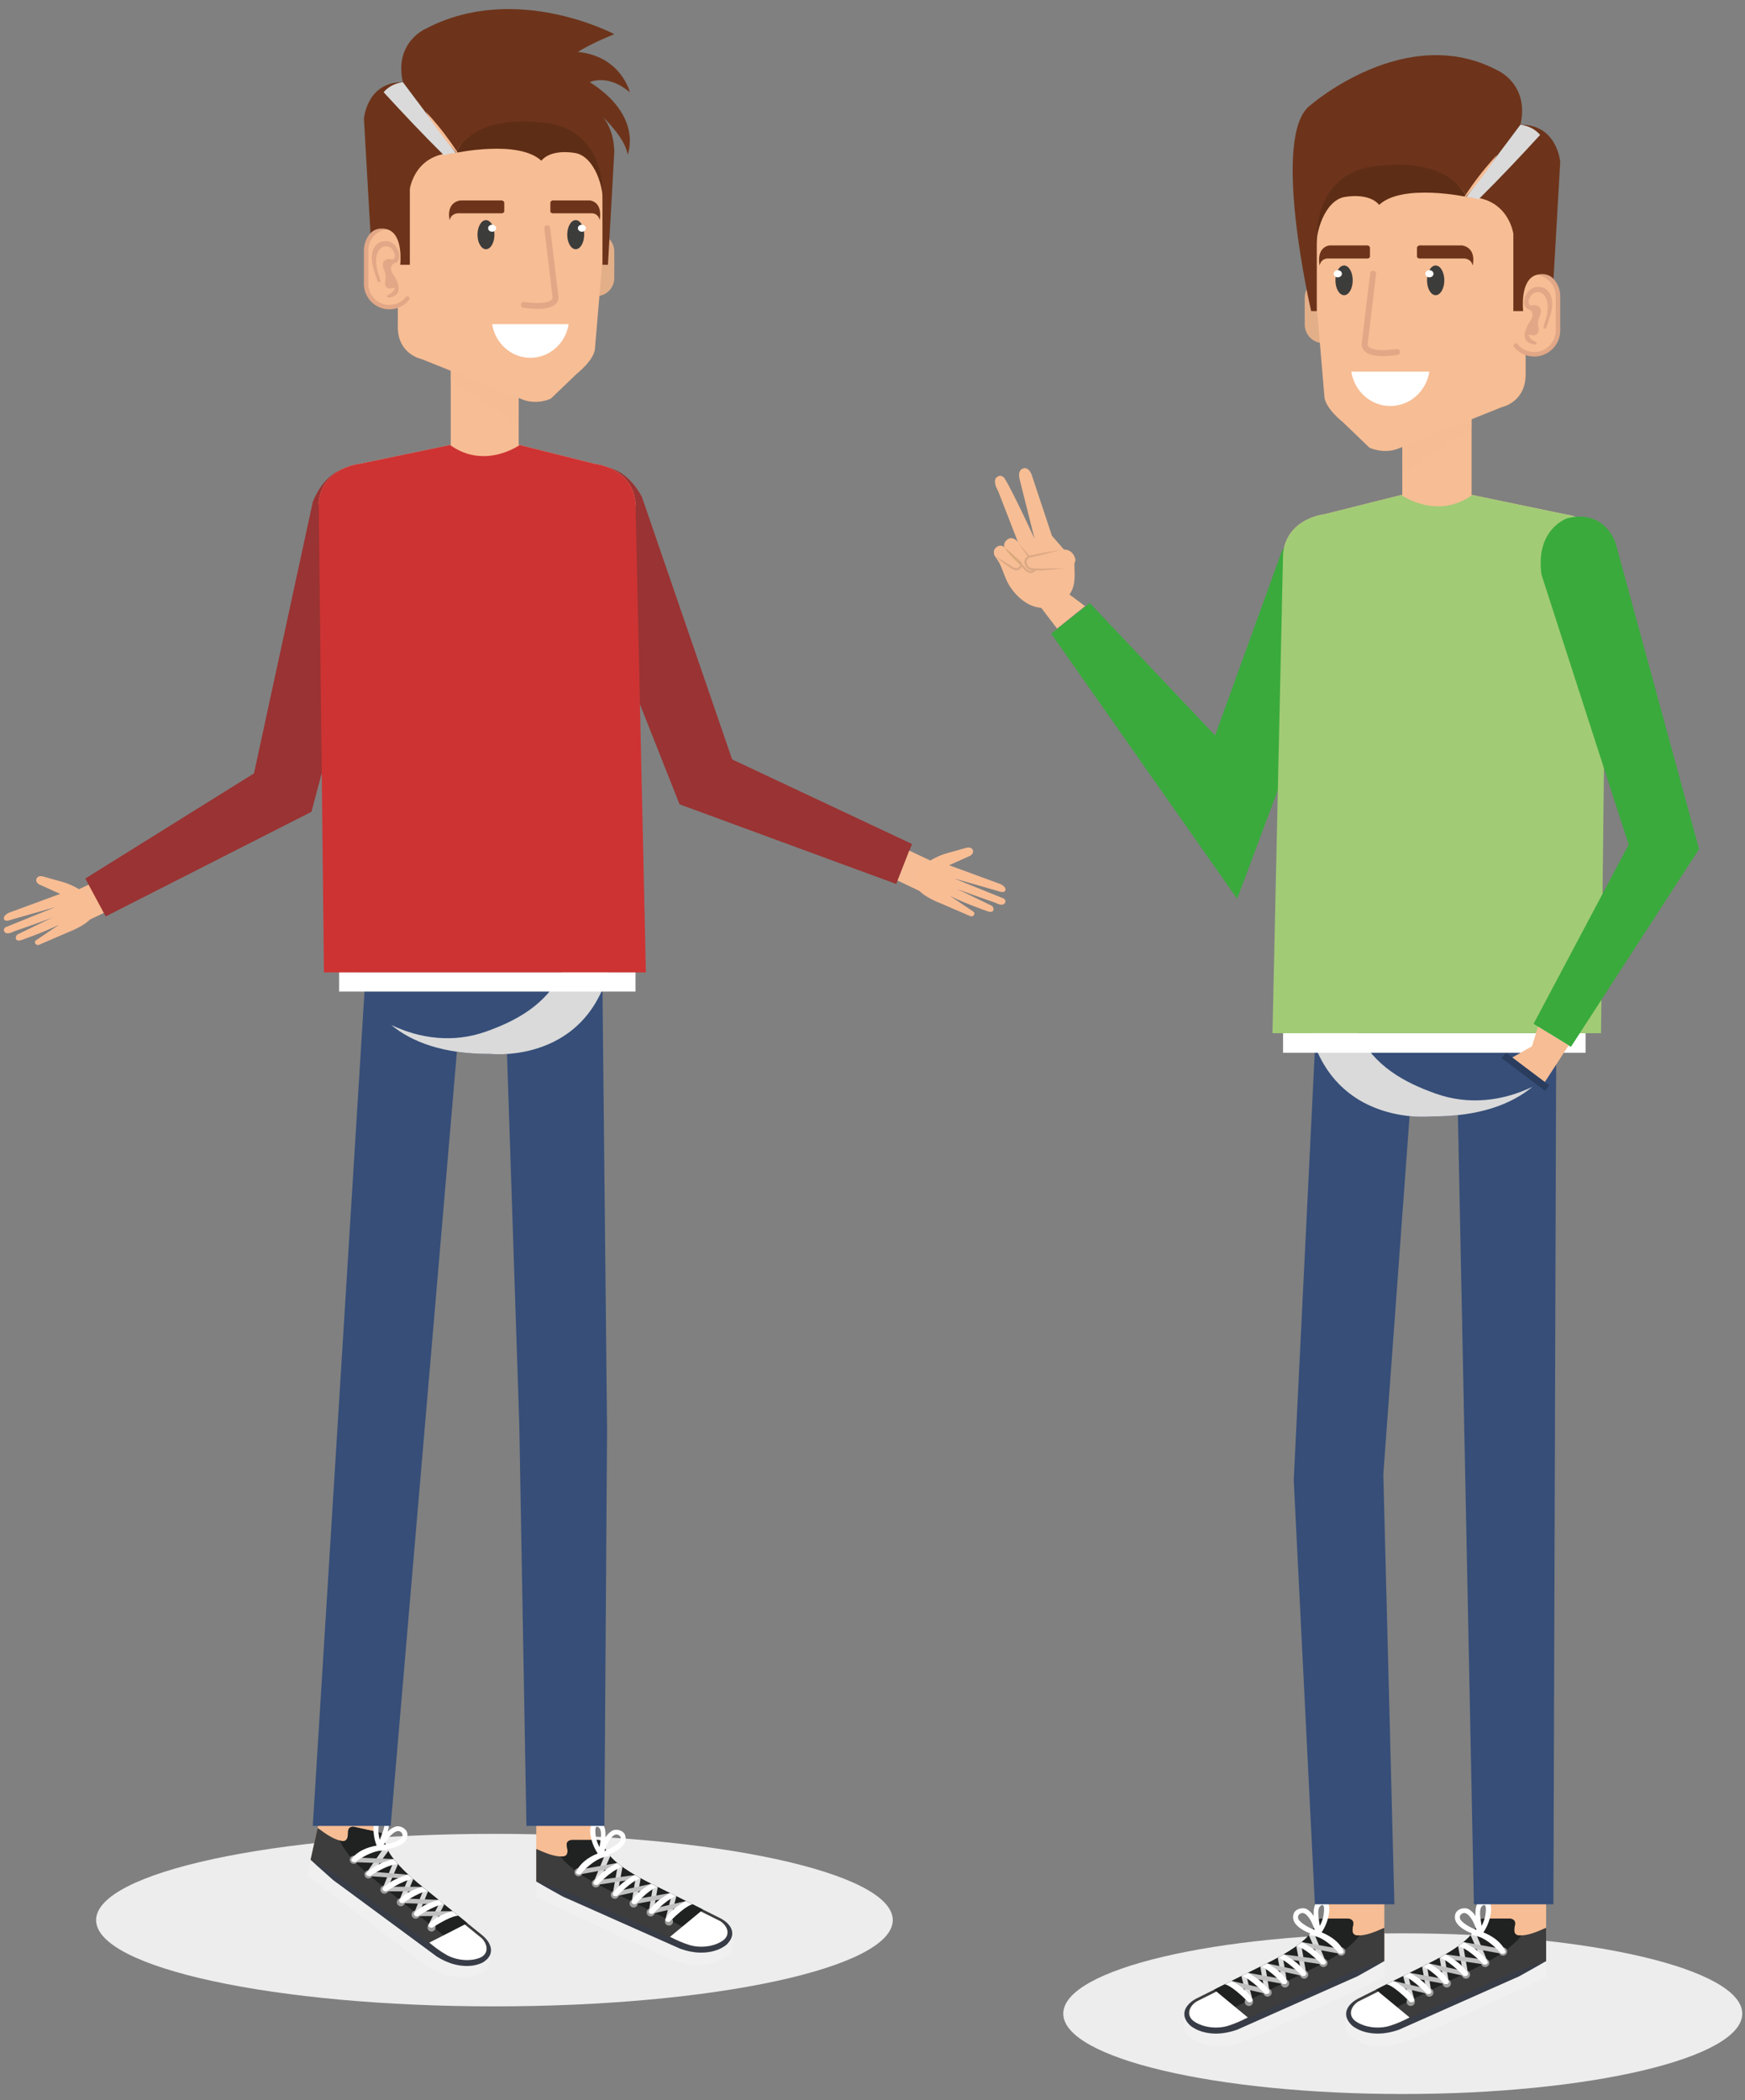<svg width="182" height="219" viewBox="0 0 182 219" fill="none" xmlns="http://www.w3.org/2000/svg">
<rect x="0" y="0" width="182" height="219" fill="#808080" stroke="none"/>
<g clip-path="url(#clip0_720_9254)">
<path d="M181.713 209.979C181.713 214.606 165.86 218.358 146.304 218.358C126.75 218.358 110.898 214.606 110.898 209.979C110.898 205.352 126.75 201.602 146.304 201.602C165.861 201.602 181.713 205.352 181.713 209.979Z" fill="#EDEDED"/>
<path d="M124.406 208.749C124.406 208.749 123.185 209.613 123.497 211.737C123.497 211.737 124.253 213.326 127.275 213.371C127.275 213.371 128.579 213.565 131.771 212.01L144.384 206.198V204.492L124.406 208.749Z" fill="#F0F0F0"/>
<path d="M144.385 195.915V204.492L128.834 211.396C126.343 212.43 124.189 210.956 124.189 210.956C122.894 209.402 124.821 208.511 124.821 208.511L138.166 201.773L138.138 195.914L144.385 195.915Z" fill="#F7BD94"/>
<path d="M141.123 200.76C140.995 201.345 141 201.803 141.591 201.823C142.503 201.853 143.413 201.448 144.383 201.022V204.492L128.919 211.361C125.932 212.495 123.913 210.692 123.913 210.692C123.155 209.504 124.755 208.414 124.755 208.414L131.77 204.917C137.538 202.134 137.084 200.593 137.084 200.593C137.215 199.996 137.972 200.075 137.972 200.075H140.594C140.594 200.075 141.275 200.071 141.123 200.76Z" fill="#3D3D3D"/>
<path d="M133.77 206.829C134.681 206.374 135.592 205.922 136.507 205.475C137.284 205.095 138.054 204.699 138.805 204.268C139.804 203.691 140.644 203.083 141.449 202.253C141.516 202.183 141.759 201.832 141.856 201.819C141.312 201.891 141.169 201.65 141.169 201.65C141.017 201.462 141.042 201.139 141.125 200.76C141.276 200.071 140.597 200.076 140.597 200.076H137.974C137.974 200.076 137.217 199.997 137.087 200.594C137.087 200.594 137.539 202.135 131.773 204.918C126.405 207.574 127.107 207.227 126.638 207.478L128.812 209.298C130.468 208.481 132.116 207.65 133.77 206.829Z" fill="#202121"/>
<path d="M144.385 204.492C143.775 204.856 143.155 205.199 142.539 205.545L141.611 206.064C141.297 206.227 140.963 206.342 140.646 206.494L136.779 208.211L129.047 211.647L129.034 211.652L129.024 211.655C128.697 211.768 128.366 211.864 128.025 211.935C127.681 211.999 127.336 212.05 126.984 212.054C126.284 212.076 125.57 211.969 124.908 211.682C124.75 211.616 124.561 211.51 124.427 211.423C124.293 211.349 124.118 211.211 124.001 211.078C123.749 210.808 123.527 210.439 123.523 210.033C123.517 209.624 123.718 209.282 123.947 209.026C124.181 208.767 124.462 208.571 124.757 208.414C124.504 208.63 124.287 208.886 124.122 209.156C123.956 209.426 123.868 209.733 123.929 209.994C123.985 210.255 124.171 210.469 124.404 210.64L124.773 210.894C124.911 210.997 125.015 211.044 125.162 211.112C125.717 211.353 126.347 211.452 126.968 211.433C127.281 211.428 127.593 211.381 127.903 211.326C128.211 211.26 128.516 211.171 128.817 211.07L128.795 211.077L136.527 207.643L140.394 205.926C140.72 205.791 141.029 205.621 141.36 205.498L142.367 205.157C143.037 204.931 143.705 204.7 144.385 204.492Z" fill="#373C47"/>
<path d="M130.691 208.749C130.691 208.987 130.498 209.18 130.26 209.18C130.021 209.18 129.827 208.987 129.827 208.749C129.827 208.509 130.021 208.316 130.26 208.316C130.498 208.316 130.691 208.51 130.691 208.749Z" fill="#9D9D9C"/>
<path d="M132.636 207.777C132.636 208.017 132.443 208.208 132.204 208.208C131.965 208.208 131.772 208.017 131.772 207.777C131.772 207.538 131.965 207.346 132.204 207.346C132.443 207.346 132.636 207.539 132.636 207.777Z" fill="#9D9D9C"/>
<path d="M134.456 206.824C134.456 207.064 134.263 207.256 134.024 207.256C133.787 207.256 133.592 207.063 133.592 206.824C133.592 206.586 133.787 206.393 134.024 206.393C134.263 206.393 134.456 206.586 134.456 206.824Z" fill="#9D9D9C"/>
<path d="M136.455 205.903C136.455 206.142 136.261 206.335 136.023 206.335C135.784 206.335 135.591 206.142 135.591 205.903C135.591 205.665 135.784 205.473 136.023 205.473C136.262 205.473 136.455 205.665 136.455 205.903Z" fill="#9D9D9C"/>
<path d="M138.465 204.686C138.465 204.924 138.271 205.117 138.032 205.117C137.794 205.117 137.601 204.924 137.601 204.686C137.601 204.447 137.794 204.253 138.032 204.253C138.271 204.253 138.465 204.447 138.465 204.686Z" fill="#9D9D9C"/>
<path d="M140.322 203.502C140.322 203.742 140.128 203.934 139.889 203.934C139.652 203.934 139.457 203.742 139.457 203.502C139.457 203.264 139.652 203.071 139.889 203.071C140.127 203.071 140.322 203.264 140.322 203.502Z" fill="#9D9D9C"/>
<path d="M126.871 207.673C126.871 207.673 124.78 208.719 124.778 208.72C123.927 209.297 123.719 210.244 124.573 210.81C125.557 211.462 127.01 211.582 128.089 211.244C128.938 210.976 129.458 210.719 130.146 210.375L126.871 207.673Z" fill="white"/>
<path d="M129.468 206.056L130.174 208.749C130.174 208.749 130.539 208.847 130.643 208.554L130.054 206.26C130.054 206.26 129.871 206.055 129.468 206.056Z" fill="#DADADA"/>
<path d="M128.446 206.565L132.267 207.454C132.267 207.454 132.491 207.776 132.118 207.931L128.415 207.064L128.446 206.565Z" fill="#C0C0C0"/>
<path d="M131.449 205.076L131.94 207.904C131.94 207.904 132.304 208.002 132.409 207.709L132.011 205.317C132.011 205.317 131.852 205.074 131.449 205.076Z" fill="#DADADA"/>
<path d="M130.145 205.717L134.096 206.423C134.096 206.423 134.32 206.745 133.947 206.9L130.18 206.211L130.145 205.717Z" fill="#C0C0C0"/>
<path d="M133.267 204.149L133.763 206.879C133.763 206.879 134.125 206.976 134.23 206.683L133.832 204.291C133.832 204.291 133.669 204.148 133.267 204.149Z" fill="#DADADA"/>
<path d="M132.142 204.735L136.026 205.579C136.026 205.579 136.251 205.901 135.878 206.057L132.004 205.186L132.142 204.735Z" fill="#C0C0C0"/>
<path d="M135.202 202.948L135.781 206.042C135.781 206.042 136.144 206.14 136.248 205.847L135.759 203.072C135.759 203.072 135.606 202.946 135.202 202.948Z" fill="#DADADA"/>
<path d="M133.889 203.797L138.07 204.37C138.07 204.37 138.293 204.692 137.922 204.848L133.985 204.253L133.889 203.797Z" fill="#C0C0C0"/>
<path d="M136.509 201.806L137.842 204.831C137.842 204.831 138.207 204.93 138.31 204.636L137.139 201.806C137.139 201.806 136.869 201.633 136.509 201.806Z" fill="#DADADA"/>
<path d="M135.769 202.513L139.958 203.261C139.958 203.261 140.181 203.584 139.808 203.738L135.853 203.021L135.769 202.513Z" fill="#C0C0C0"/>
<path d="M127.736 206.92C127.736 206.92 128.318 206.892 130.175 208.75C130.175 208.75 130.573 208.899 130.644 208.554C130.644 208.554 130.26 207.502 128.447 206.566L127.736 206.92Z" fill="white"/>
<path d="M129.468 206.056C129.468 206.056 130.088 206.044 131.945 207.9C131.945 207.9 132.343 208.051 132.413 207.706C132.413 207.706 131.957 206.654 130.144 205.718L129.468 206.056Z" fill="white"/>
<path d="M131.449 205.076C131.449 205.076 132.123 205.09 133.774 206.869C133.774 206.869 134.169 207.018 134.243 206.673C134.243 206.673 133.953 205.672 132.141 204.735L131.449 205.076Z" fill="white"/>
<path d="M133.267 204.15C133.267 204.15 133.924 204.167 135.781 206.024C135.781 206.024 136.179 206.174 136.249 205.829C136.249 205.829 135.701 204.733 133.889 203.797L133.267 204.15Z" fill="white"/>
<path d="M135.202 202.949C135.202 202.949 135.977 202.958 137.834 204.814C137.834 204.814 138.231 204.964 138.302 204.619C138.302 204.619 137.626 203.405 135.769 202.513L135.202 202.949Z" fill="white"/>
<path d="M136.509 201.807C136.509 201.807 137.776 201.572 139.69 203.707C139.69 203.707 140.087 203.856 140.159 203.512C140.159 203.512 139.646 201.896 136.932 201.215L136.509 201.807Z" fill="white"/>
<path d="M137.686 201.473C136.948 201.197 136.134 200.881 135.565 200.32C135.367 200.126 135.266 199.794 135.568 199.578C135.993 199.274 136.382 199.777 136.578 200.068C136.884 200.524 137.034 201.061 137.261 201.558C137.365 201.784 137.777 201.679 137.744 201.426C137.692 201.037 137.613 200.651 137.564 200.26C137.514 199.868 137.36 199.001 137.742 198.721C138.307 198.307 138.043 199.763 137.999 199.93C137.855 200.505 137.577 201.043 137.202 201.506C136.994 201.763 137.36 202.133 137.57 201.872C138.091 201.23 138.42 200.516 138.582 199.708C138.673 199.262 138.767 198.342 138.149 198.197C136.46 197.8 137.118 200.618 137.226 201.426C137.387 201.382 137.548 201.339 137.708 201.295C137.35 200.509 137.125 199.61 136.354 199.115C135.898 198.822 135.076 199.043 134.914 199.59C134.515 200.932 136.625 201.628 137.548 201.972C137.861 202.089 137.996 201.588 137.686 201.473Z" fill="white"/>
<path d="M141.28 208.749C141.28 208.749 140.059 209.613 140.371 211.737C140.371 211.737 141.127 213.326 144.149 213.371C144.149 213.371 145.452 213.565 148.647 212.01L161.258 206.198V204.492L141.28 208.749Z" fill="#F0F0F0"/>
<path d="M161.259 195.915V204.492L145.708 211.396C143.217 212.43 141.063 210.956 141.063 210.956C139.768 209.402 141.695 208.511 141.695 208.511L155.04 201.773L155.013 195.914L161.259 195.915Z" fill="#F7BD94"/>
<path d="M157.999 200.76C157.869 201.345 157.875 201.803 158.465 201.823C159.378 201.853 160.289 201.448 161.259 201.022V204.492L145.794 211.361C142.808 212.495 140.788 210.692 140.788 210.692C140.029 209.504 141.63 208.414 141.63 208.414L148.647 204.917C154.413 202.134 153.961 200.593 153.961 200.593C154.09 199.996 154.848 200.075 154.848 200.075H157.471C157.471 200.075 158.151 200.071 157.999 200.76Z" fill="#3D3D3D"/>
<path d="M150.643 206.829C151.554 206.374 152.465 205.922 153.38 205.475C154.158 205.095 154.927 204.699 155.678 204.268C156.678 203.691 157.518 203.083 158.321 202.253C158.39 202.183 158.631 201.832 158.731 201.819C158.184 201.891 158.042 201.65 158.042 201.65C157.89 201.462 157.914 201.139 157.999 200.76C158.15 200.071 157.47 200.076 157.47 200.076H154.848C154.848 200.076 154.09 199.997 153.961 200.594C153.961 200.594 154.412 202.135 148.647 204.918C143.276 207.574 143.98 207.227 143.51 207.478L145.684 209.298C147.341 208.481 148.99 207.65 150.643 206.829Z" fill="#202121"/>
<path d="M161.26 204.492C160.65 204.856 160.03 205.199 159.414 205.545L158.486 206.064C158.173 206.227 157.838 206.342 157.52 206.494L153.654 208.211L145.922 211.647L145.909 211.652L145.899 211.655C145.572 211.768 145.241 211.864 144.9 211.935C144.556 211.999 144.211 212.05 143.86 212.054C143.159 212.076 142.445 211.969 141.783 211.682C141.625 211.616 141.436 211.509 141.302 211.423C141.168 211.349 140.993 211.211 140.876 211.076C140.624 210.808 140.402 210.439 140.398 210.033C140.392 209.624 140.593 209.282 140.822 209.026C141.056 208.767 141.337 208.571 141.632 208.414C141.378 208.63 141.162 208.886 140.997 209.156C140.832 209.426 140.743 209.733 140.804 209.994C140.859 210.255 141.046 210.469 141.279 210.64L141.648 210.894C141.786 210.997 141.889 211.044 142.037 211.112C142.592 211.353 143.222 211.452 143.844 211.433C144.156 211.428 144.468 211.381 144.778 211.326C145.086 211.26 145.391 211.171 145.69 211.07L145.67 211.077L153.402 207.643L157.269 205.926C157.594 205.791 157.904 205.621 158.237 205.498L159.242 205.157C159.912 204.931 160.58 204.7 161.26 204.492Z" fill="#373C47"/>
<path d="M147.566 208.749C147.566 208.987 147.373 209.18 147.134 209.18C146.896 209.18 146.703 208.987 146.703 208.749C146.703 208.509 146.897 208.316 147.134 208.316C147.373 208.316 147.566 208.51 147.566 208.749Z" fill="#9D9D9C"/>
<path d="M149.511 207.777C149.511 208.017 149.316 208.208 149.079 208.208C148.839 208.208 148.647 208.017 148.647 207.777C148.647 207.538 148.84 207.346 149.079 207.346C149.316 207.346 149.511 207.539 149.511 207.777Z" fill="#9D9D9C"/>
<path d="M151.33 206.824C151.33 207.064 151.136 207.256 150.898 207.256C150.659 207.256 150.466 207.063 150.466 206.824C150.466 206.586 150.659 206.393 150.898 206.393C151.137 206.393 151.33 206.586 151.33 206.824Z" fill="#9D9D9C"/>
<path d="M153.329 205.903C153.329 206.142 153.136 206.335 152.899 206.335C152.659 206.335 152.466 206.142 152.466 205.903C152.466 205.665 152.659 205.473 152.899 205.473C153.137 205.473 153.329 205.665 153.329 205.903Z" fill="#9D9D9C"/>
<path d="M155.338 204.686C155.338 204.924 155.144 205.117 154.905 205.117C154.667 205.117 154.474 204.924 154.474 204.686C154.474 204.447 154.667 204.253 154.905 204.253C155.144 204.253 155.338 204.447 155.338 204.686Z" fill="#9D9D9C"/>
<path d="M157.196 203.502C157.196 203.742 157.002 203.934 156.763 203.934C156.525 203.934 156.331 203.742 156.331 203.502C156.331 203.264 156.525 203.071 156.763 203.071C157.001 203.071 157.196 203.264 157.196 203.502Z" fill="#9D9D9C"/>
<path d="M143.744 207.673C143.744 207.673 141.654 208.719 141.651 208.72C140.801 209.297 140.594 210.244 141.446 210.81C142.429 211.462 143.884 211.582 144.963 211.244C145.812 210.976 146.332 210.719 147.019 210.375L143.744 207.673Z" fill="white"/>
<path d="M146.342 206.056L147.049 208.749C147.049 208.749 147.414 208.847 147.518 208.554L146.929 206.26C146.929 206.26 146.747 206.055 146.342 206.056Z" fill="#DADADA"/>
<path d="M145.322 206.565L149.142 207.454C149.142 207.454 149.366 207.776 148.994 207.931L145.289 207.064L145.322 206.565Z" fill="#C0C0C0"/>
<path d="M148.324 205.076L148.817 207.904C148.817 207.904 149.179 208.002 149.284 207.709L148.886 205.317C148.886 205.317 148.729 205.074 148.324 205.076Z" fill="#DADADA"/>
<path d="M147.021 205.717L150.972 206.423C150.972 206.423 151.195 206.745 150.824 206.9L147.057 206.211L147.021 205.717Z" fill="#C0C0C0"/>
<path d="M150.143 204.149L150.64 206.879C150.64 206.879 151.002 206.976 151.107 206.683L150.708 204.291C150.708 204.291 150.547 204.148 150.143 204.149Z" fill="#DADADA"/>
<path d="M149.016 204.735L152.9 205.579C152.9 205.579 153.125 205.901 152.752 206.057L148.878 205.186L149.016 204.735Z" fill="#C0C0C0"/>
<path d="M152.077 202.948L152.656 206.042C152.656 206.042 153.02 206.14 153.124 205.847L152.636 203.072C152.636 203.072 152.481 202.946 152.077 202.948Z" fill="#DADADA"/>
<path d="M150.766 203.797L154.948 204.37C154.948 204.37 155.171 204.692 154.799 204.848L150.862 204.253L150.766 203.797Z" fill="#C0C0C0"/>
<path d="M153.384 201.806L154.718 204.831C154.718 204.831 155.082 204.93 155.187 204.636L154.014 201.806C154.014 201.806 153.744 201.633 153.384 201.806Z" fill="#DADADA"/>
<path d="M152.643 202.513L156.831 203.261C156.831 203.261 157.055 203.584 156.682 203.738L152.726 203.021L152.643 202.513Z" fill="#C0C0C0"/>
<path d="M144.611 206.92C144.611 206.92 145.193 206.892 147.051 208.75C147.051 208.75 147.448 208.899 147.519 208.554C147.519 208.554 147.134 207.502 145.322 206.566L144.611 206.92Z" fill="white"/>
<path d="M146.342 206.056C146.342 206.056 146.963 206.044 148.821 207.9C148.821 207.9 149.217 208.051 149.288 207.706C149.288 207.706 148.832 206.654 147.019 205.718L146.342 206.056Z" fill="white"/>
<path d="M148.324 205.076C148.324 205.076 148.999 205.09 150.649 206.869C150.649 206.869 151.045 207.018 151.118 206.673C151.118 206.673 150.829 205.672 149.017 204.735L148.324 205.076Z" fill="white"/>
<path d="M150.143 204.15C150.143 204.15 150.801 204.167 152.659 206.024C152.659 206.024 153.055 206.174 153.126 205.829C153.126 205.829 152.578 204.733 150.766 203.797L150.143 204.15Z" fill="white"/>
<path d="M152.077 202.949C152.077 202.949 152.853 202.958 154.71 204.814C154.71 204.814 155.105 204.964 155.178 204.619C155.178 204.619 154.501 203.405 152.645 202.513L152.077 202.949Z" fill="white"/>
<path d="M153.384 201.807C153.384 201.807 154.651 201.572 156.565 203.707C156.565 203.707 156.961 203.856 157.034 203.512C157.034 203.512 156.521 201.896 153.807 201.215L153.384 201.807Z" fill="white"/>
<path d="M154.562 201.473C153.823 201.197 153.01 200.881 152.441 200.32C152.244 200.126 152.142 199.794 152.445 199.578C152.87 199.274 153.258 199.777 153.454 200.068C153.76 200.524 153.91 201.061 154.138 201.558C154.241 201.784 154.654 201.679 154.62 201.426C154.569 201.037 154.489 200.651 154.441 200.26C154.39 199.868 154.237 199.001 154.618 198.721C155.183 198.307 154.919 199.763 154.876 199.93C154.731 200.505 154.453 201.043 154.08 201.506C153.87 201.763 154.236 202.133 154.446 201.872C154.967 201.23 155.296 200.516 155.458 199.708C155.549 199.262 155.643 198.342 155.025 198.197C153.336 197.8 153.995 200.618 154.102 201.426C154.263 201.382 154.424 201.339 154.586 201.295C154.226 200.509 154.002 199.61 153.23 199.115C152.774 198.822 151.952 199.043 151.79 199.59C151.391 200.932 153.501 201.628 154.424 201.972C154.737 202.089 154.872 201.588 154.562 201.473Z" fill="white"/>
<path d="M145.432 198.572H137.139L134.933 154.33L137.394 104.261H147.904L144.278 153.742L145.432 198.572Z" fill="#364E78"/>
<path d="M162.018 198.572H153.724L151.814 104.261H162.323L162.018 198.572Z" fill="#364E78"/>
<path d="M139.958 33.841C139.958 34.911 139.089 35.78 138.019 35.78C136.947 35.78 136.079 34.912 136.079 33.841V31.034C136.079 29.962 136.947 29.094 138.019 29.094C139.089 29.094 139.958 29.962 139.958 31.034V33.841Z" fill="#E3AF89"/>
<path d="M153.486 42.337H146.256V52.495H153.486V42.337Z" fill="#F7BD94"/>
<path opacity="0.5" d="M146.256 49.432V42.337H153.486V44.672L146.256 49.432Z" fill="#F7BD94"/>
<path d="M138.127 41.264L136.678 24.205C136.189 12.386 148.863 13.006 148.863 13.006C159.9 13.006 159.119 19.355 159.119 19.355V38.806C159.25 41.931 156.644 42.453 156.644 42.453L145.738 46.817C144.191 47.359 142.825 46.679 142.825 46.679L140.072 44.034C140.072 44.034 138.127 42.519 138.127 41.264Z" fill="#F7BD94"/>
<path d="M137.339 32.438V24.336C138.017 18.021 143.686 17.581 143.686 17.581C151.436 16.474 152.95 20.529 152.95 20.529L158.582 13.003C159.542 8.742 156.135 7.309 156.135 7.309C146.592 2.295 136.665 10.978 136.665 10.978C132.468 14.061 136.752 32.439 136.752 32.439L137.339 32.438Z" fill="#6D341B"/>
<path d="M141.086 29.232C141.086 30.088 140.683 30.781 140.185 30.781C139.688 30.781 139.283 30.088 139.283 29.232C139.283 28.377 139.688 27.686 140.185 27.686C140.683 27.686 141.086 28.378 141.086 29.232Z" fill="#3C3C3B"/>
<path d="M139.959 28.547C139.959 28.754 139.766 28.921 139.529 28.921C139.293 28.921 139.102 28.754 139.102 28.547C139.102 28.34 139.293 28.172 139.529 28.172C139.766 28.172 139.959 28.34 139.959 28.547Z" fill="white"/>
<path d="M150.639 29.232C150.639 30.088 150.235 30.781 149.736 30.781C149.239 30.781 148.836 30.088 148.836 29.232C148.836 28.377 149.239 27.686 149.736 27.686C150.235 27.686 150.639 28.378 150.639 29.232Z" fill="#3C3C3B"/>
<path d="M149.51 28.547C149.51 28.754 149.318 28.921 149.083 28.921C148.847 28.921 148.654 28.754 148.654 28.547C148.654 28.34 148.847 28.172 149.083 28.172C149.318 28.172 149.51 28.34 149.51 28.547Z" fill="white"/>
<path d="M144.222 37.136C143.256 37.136 142.598 36.941 142.259 36.55C141.921 36.158 142.029 35.74 142.042 35.693L142.904 28.511C142.925 28.339 143.081 28.218 143.25 28.239C143.42 28.259 143.542 28.414 143.521 28.586L142.651 35.819C142.639 35.877 142.611 36.014 142.738 36.152C142.902 36.328 143.511 36.704 145.655 36.396C145.824 36.368 145.984 36.489 146.009 36.66C146.033 36.83 145.916 36.988 145.745 37.012C145.174 37.094 144.666 37.136 144.222 37.136Z" fill="#E2A786"/>
<path d="M152.95 20.529C152.95 20.529 146.259 19.104 143.843 21.362C143.025 20.372 141.346 20.343 140.192 20.549C140.202 20.546 140.213 20.547 140.222 20.545C138.153 20.929 137.106 24.345 137.323 26.129C137.323 26.129 136.407 18.576 142.919 17.404C152.061 16.039 153.144 21.249 152.95 20.529Z" fill="#5E2D15"/>
<path d="M148.227 26.957H152.673C152.673 26.957 153.421 26.925 153.6 27.686C153.6 27.686 154.073 25.883 152.494 25.591H148.227C148.227 25.591 147.886 25.526 147.789 25.803V26.787C147.789 26.787 147.846 26.997 148.227 26.957Z" fill="#6D341B"/>
<path d="M142.485 26.957H138.473C138.473 26.957 137.795 26.925 137.635 27.686C137.635 27.686 137.209 25.883 138.635 25.591H142.485C142.485 25.591 142.794 25.526 142.882 25.803V26.787C142.882 26.787 142.83 26.997 142.485 26.957Z" fill="#6D341B"/>
<path d="M162.493 34.468C162.493 35.835 161.385 36.944 160.018 36.944C158.651 36.944 157.544 35.835 157.544 34.468V30.888C157.544 29.521 158.651 28.412 160.018 28.412C161.385 28.412 162.493 29.521 162.493 30.888V34.468Z" fill="#F7BD94"/>
<path d="M160.019 28.18C159.45 28.18 158.924 28.358 158.488 28.659V29.261C158.889 28.884 159.425 28.648 160.019 28.648C161.254 28.648 162.26 29.653 162.26 30.889V34.47C162.26 35.706 161.254 36.712 160.019 36.712C159.338 36.712 158.702 36.408 158.275 35.877C158.193 35.777 158.046 35.761 157.946 35.843C157.846 35.923 157.83 36.071 157.911 36.172C158.428 36.811 159.196 37.178 160.019 37.178C161.512 37.178 162.727 35.962 162.727 34.469V30.888C162.727 29.395 161.512 28.18 160.019 28.18Z" fill="#E2A786"/>
<path d="M161.888 31.749C161.896 31.065 161.709 30.434 161.105 30.064C160.911 29.945 160.525 29.91 160.292 29.921C159.091 29.977 158.361 32.086 159.592 32.305C160.094 32.729 159.694 33.332 159.694 33.332C159.339 33.863 158.87 34.623 159.074 35.292C159.195 35.689 159.631 35.86 160.018 35.916C160.326 35.961 160.355 35.702 160.102 35.605C159.913 35.533 159.741 35.401 159.603 35.253C159.591 35.232 159.576 35.209 159.56 35.189C159.547 35.175 159.539 35.158 159.526 35.142C159.476 35.044 159.463 34.945 159.48 34.846C159.77 35.023 160.222 35.018 160.399 34.726C160.592 34.404 160.368 33.962 160.408 33.617C160.436 33.373 160.512 33.14 160.604 32.914C161.035 31.858 160.032 31.805 160.032 31.805C159.881 31.827 159.771 31.851 159.676 31.875C159.143 31.648 159.607 30.774 159.896 30.61C160.23 30.417 160.671 30.417 160.956 30.685C161.242 30.955 161.397 31.408 161.419 31.788C161.446 32.266 161.391 32.746 161.251 33.199C161.172 33.457 161.07 33.76 160.989 34.017C160.897 34.311 161.209 34.396 161.3 34.105C161.494 33.488 161.879 32.572 161.888 31.749Z" fill="#E2A786"/>
<path d="M152.95 20.529C157.345 20.492 157.838 24.387 157.838 24.387V32.438H158.864C158.864 32.438 158.472 29.168 160.263 28.66C160.263 28.66 161.312 28.314 162.029 29.075L162.728 16.898C162.728 16.898 162.435 12.977 158.583 13.003L152.95 20.529Z" fill="#6D341B"/>
<path d="M154.29 20.706C156.465 18.553 158.564 16.323 160.632 14.068C160.19 13.559 159.54 13.138 158.583 13.002L152.95 20.528C153.434 20.571 153.854 20.667 154.23 20.792C154.249 20.764 154.261 20.733 154.29 20.706Z" fill="#DADADA"/>
<path d="M152.493 20.919C152.493 20.919 152.683 20.592 152.995 20.121C153.309 19.653 153.739 19.037 154.198 18.441C154.653 17.845 155.135 17.27 155.508 16.845C155.689 16.63 155.857 16.462 155.965 16.339C156.074 16.224 156.156 16.139 156.134 16.165C156.155 16.138 156.095 16.241 156.015 16.377C155.925 16.515 155.806 16.72 155.646 16.951C155.334 17.422 154.903 18.037 154.446 18.632C153.989 19.229 153.505 19.804 153.133 20.229C152.761 20.651 152.493 20.919 152.493 20.919Z" fill="#F7BD94"/>
<path d="M140.936 38.755C141.255 40.786 142.954 42.338 145.008 42.338C147.063 42.338 148.762 40.786 149.081 38.755H140.936Z" fill="white"/>
<path d="M163.24 53.628L153.552 51.615H148.969H148.228H146.145L138.12 53.628C138.12 53.628 134.212 54.019 133.822 57.73L135.957 101.782H148.969H163.741L167.537 57.73C167.145 54.019 163.24 53.628 163.24 53.628Z" fill="#F7BD94"/>
<path d="M135.979 101.966L163.934 101.877C163.934 101.877 166.1 116.494 149.27 116.414C149.27 116.414 135.979 117.922 135.979 101.966Z" fill="#364E78"/>
<path d="M139.318 54.495C139.318 54.495 135.968 53.368 133.645 57.606L126.731 76.69L113.66 62.882L109.637 66.075L129.032 93.728L141.813 59.585C141.813 59.585 143.077 56.053 139.318 54.495Z" fill="#3AAA3D"/>
<path d="M112.043 58.539C112.076 60.382 112.458 62.064 109.975 63.141C109.017 63.555 108.12 63.417 107.356 63.038C106.464 62.595 105.743 61.828 105.229 60.986C104.806 60.288 104.592 59.406 104.241 58.726C104.197 58.64 103.827 58.076 103.827 58.076C103.447 57.553 103.889 57.13 103.889 57.13C104.392 56.63 104.785 57.106 104.785 57.106C104.557 56.536 105.274 56.251 105.274 56.251C105.801 55.963 106.182 56.563 106.182 56.563C105.814 55.603 104.098 51.194 104.098 51.194C103.464 50.076 103.945 49.774 103.945 49.774C104.482 49.338 104.809 49.937 104.809 49.937C105.691 51.358 107.904 56.184 107.904 56.184L106.383 50.133C106.007 48.849 106.839 48.822 106.839 48.822C106.839 48.822 107.397 48.697 107.695 49.785L109.714 55.867L112.043 58.539Z" fill="#F7BD94"/>
<path d="M105.041 57.374L106.371 58.608C106.371 58.608 106.737 58.868 106.322 59.241C106.322 59.241 106.069 59.575 105.427 59.126L103.787 58.013C103.787 58.013 103.442 57.432 103.904 57.085C103.904 57.085 104.369 56.575 105.041 57.374Z" fill="#F7BD94"/>
<path d="M106.184 56.566L107.934 58.87C107.934 58.87 108.147 59.225 107.904 59.466C107.904 59.466 107.555 59.931 106.966 59.378L104.785 57.109C104.785 57.109 104.554 56.644 105.048 56.278C105.048 56.278 105.51 55.767 106.184 56.566Z" fill="#F7BD94"/>
<path d="M105.041 57.371C105.523 57.739 105.985 58.129 106.439 58.53L106.427 58.521C106.493 58.575 106.544 58.625 106.577 58.701C106.614 58.77 106.634 58.861 106.617 58.94C106.597 59.111 106.491 59.22 106.397 59.319L106.411 59.303C106.283 59.447 106.123 59.472 105.977 59.468C105.83 59.453 105.702 59.401 105.582 59.343C105.35 59.205 105.161 59.066 104.958 58.92C104.562 58.624 104.164 58.33 103.786 58.01C104.222 58.245 104.644 58.504 105.064 58.764C105.272 58.892 105.482 59.043 105.68 59.15C105.783 59.196 105.887 59.232 105.99 59.24C106.037 59.236 106.089 59.239 106.13 59.221C106.172 59.216 106.214 59.179 106.231 59.168L106.245 59.152C106.321 59.077 106.398 58.995 106.405 58.913C106.423 58.835 106.376 58.743 106.31 58.687L106.299 58.678C105.866 58.258 105.443 57.825 105.041 57.371Z" fill="#DCA985"/>
<path d="M106.183 56.563C106.816 57.294 107.429 58.039 108.017 58.803L108.021 58.808L108.024 58.813C108.087 58.927 108.12 59.039 108.127 59.171C108.125 59.238 108.12 59.304 108.091 59.37C108.075 59.438 108.021 59.487 107.982 59.543L107.993 59.53C107.85 59.702 107.624 59.789 107.414 59.745C107.304 59.738 107.223 59.675 107.13 59.638C107.05 59.583 106.979 59.52 106.903 59.462L106.178 58.691C105.707 58.169 105.236 57.648 104.786 57.107C105.311 57.576 105.813 58.068 106.315 58.559L107.05 59.302C107.115 59.35 107.178 59.401 107.243 59.446C107.313 59.467 107.381 59.522 107.45 59.518C107.585 59.546 107.728 59.488 107.814 59.395L107.825 59.384V59.382C107.842 59.348 107.881 59.326 107.887 59.287C107.905 59.253 107.907 59.213 107.912 59.172C107.91 59.09 107.882 58.994 107.842 58.92L107.85 58.929C107.271 58.158 106.717 57.369 106.183 56.563Z" fill="#DCA985"/>
<path d="M108.669 59.397L107.698 59.369C106.924 59.311 106.95 58.523 106.95 58.523C107.016 58.062 107.523 58.017 107.523 58.017L110.641 57.336C110.641 57.336 111.854 57.018 112.166 58.352C112.166 58.352 112.176 59.257 111.01 59.257L108.669 59.397Z" fill="#F7BD94"/>
<path d="M111.011 59.257C110.233 59.355 109.454 59.423 108.676 59.493H108.672H108.667L108.111 59.484L107.832 59.477C107.778 59.475 107.76 59.478 107.674 59.473L107.538 59.444C107.451 59.438 107.348 59.394 107.247 59.334C107.192 59.309 107.156 59.271 107.118 59.232C107.083 59.193 107.036 59.159 107.013 59.112C106.886 58.934 106.839 58.734 106.836 58.519V58.51L106.837 58.506C106.863 58.429 106.87 58.343 106.92 58.276C106.96 58.201 107.015 58.14 107.079 58.087C107.21 57.987 107.351 57.932 107.514 57.911L107.501 57.913C108.542 57.691 109.59 57.5 110.642 57.335C109.615 57.623 108.584 57.886 107.546 58.118L107.533 58.12C107.425 58.136 107.303 58.186 107.219 58.257C107.177 58.294 107.14 58.335 107.116 58.384C107.082 58.426 107.084 58.489 107.063 58.538L107.064 58.527C107.073 58.68 107.111 58.858 107.2 58.984C107.218 59.022 107.252 59.042 107.277 59.072C107.303 59.102 107.329 59.132 107.363 59.144C107.421 59.18 107.482 59.223 107.584 59.235L107.721 59.264C107.728 59.262 107.802 59.267 107.84 59.269L108.118 59.278L108.673 59.302H108.664C109.446 59.276 110.228 59.251 111.011 59.257Z" fill="#DCA985"/>
<path d="M104.798 57.135C104.798 57.135 104.932 57.221 105.114 57.367C105.297 57.512 105.519 57.727 105.74 57.943C105.95 58.171 106.157 58.4 106.295 58.588C106.436 58.774 106.517 58.91 106.517 58.91C106.517 58.91 106.382 58.825 106.202 58.678C106.017 58.534 105.795 58.319 105.575 58.103C105.366 57.875 105.159 57.646 105.02 57.457C104.88 57.271 104.798 57.135 104.798 57.135Z" fill="#D8A979"/>
<path d="M113.165 63.206L111.448 61.919L111.032 59.58L107.484 61.929L110.25 65.549L113.165 63.206Z" fill="#F7BD94"/>
<path d="M149.759 114.046C146.378 112.853 143.383 111.142 141.711 107.848C140.796 106.043 140.525 103.863 141.096 101.95L135.979 101.966C135.979 117.921 149.27 116.414 149.27 116.414C154.294 116.438 157.625 115.151 159.828 113.334C156.721 114.819 153.188 115.26 149.759 114.046Z" fill="#DADADA"/>
<path d="M153.551 51.615L163.239 53.628C163.239 53.628 167.145 54.019 167.537 57.73L166.984 107.741H132.716L133.822 57.73C134.213 54.019 138.12 53.628 138.12 53.628L146.145 51.615C146.145 51.615 149.872 54.279 153.551 51.615Z" fill="#A2CB76"/>
<path d="M165.372 107.742H133.822V109.784H165.372V107.742Z" fill="white"/>
<path d="M163.452 54.05C163.452 54.05 160.097 55.158 160.78 59.945L169.865 88.075L159.949 106.763L163.845 109.164L177.209 88.54L168.501 56.624C168.501 56.624 167.394 53.041 163.452 54.05Z" fill="#3AAA3D"/>
<path d="M160.419 107.053L159.783 109.102L157.718 110.279L161.121 112.835L163.603 109.016L160.419 107.053Z" fill="#F7BD94"/>
<path d="M157.069 109.783L161.586 113.19L161.134 113.739L156.604 110.333L157.069 109.783Z" fill="#2A3D5E"/>
<path d="M10.023 200.224C10.023 205.192 28.624 209.219 51.569 209.219C74.515 209.219 93.114 205.192 93.114 200.224C93.114 195.256 74.515 191.229 51.569 191.229C28.624 191.229 10.023 195.256 10.023 200.224Z" fill="#EDEDED"/>
<path d="M7.977 96.553L11.654 94.808L10.434 91.689L8.134 92.769L7.977 96.553Z" fill="#F7BD94"/>
<path d="M5.744 95.549C5.744 95.549 2.72 96.996 1.794 97.457C1.794 97.457 1.519 97.747 1.709 97.991C1.709 97.991 1.853 98.156 2.204 98.035C2.204 98.035 4.608 97.213 6.196 96.406L3.71 98.08C3.71 98.08 3.559 98.264 3.708 98.423C3.708 98.423 3.856 98.643 4.131 98.495L7.116 97.207C7.116 97.207 9.686 96.25 9.668 95.263C9.982 92.715 6.199 91.876 6.199 91.876C5.75 91.761 5.305 91.624 4.862 91.499C4.744 91.467 4.628 91.435 4.51 91.402C3.984 91.242 3.818 91.595 3.818 91.595C3.647 92.007 4.082 92.225 4.082 92.225L6.279 93.212L0.955 95.168C0.955 95.168 0.235 95.471 0.438 95.88C0.438 95.88 0.5 96.164 1.241 95.885L5.761 94.591C5.761 94.591 1.511 96.316 0.56 96.695C0.56 96.695 0.181 96.984 0.598 97.285C0.598 97.285 0.853 97.448 1.486 97.112C1.486 97.112 5.408 95.769 5.744 95.549Z" fill="#F9BD94"/>
<path d="M37.785 48.657C37.785 48.657 34.398 47.947 32.624 52.339L26.491 80.647L8.898 91.611L11.021 95.562L32.486 84.652L40.802 53.321C40.802 53.321 41.623 49.74 37.785 48.657Z" fill="#9A3333"/>
<path d="M61.383 48.748C61.383 48.748 64.665 47.642 66.942 51.797L76.36 79.188L95.121 88.009L93.477 92.181L70.876 83.871L58.936 53.735C58.936 53.735 57.7 50.272 61.383 48.748Z" fill="#9A3333"/>
<path d="M75.508 200.373C75.508 200.373 76.704 201.219 76.398 203.3C76.398 203.3 75.657 204.858 72.694 204.901C72.694 204.901 71.419 205.091 68.288 203.568L55.931 197.873V196.201L75.508 200.373Z" fill="#F0F0F0"/>
<path d="M55.931 187.797V196.202L71.17 202.969C73.608 203.981 75.719 202.536 75.719 202.536C76.989 201.013 75.101 200.14 75.101 200.14L62.024 193.539L62.051 187.797H55.931Z" fill="#F7BD94"/>
<path d="M59.126 192.545C59.252 193.119 59.246 193.568 58.668 193.587C57.775 193.617 56.882 193.22 55.931 192.803V196.202L71.084 202.933C74.011 204.044 75.989 202.277 75.989 202.277C76.733 201.114 75.164 200.045 75.164 200.045L68.288 196.618C62.64 193.893 63.081 192.382 63.081 192.382C62.955 191.796 62.214 191.873 62.214 191.873H59.644C59.644 191.873 58.977 191.87 59.126 192.545Z" fill="#3D3D3D"/>
<path d="M66.332 198.491C65.438 198.046 64.546 197.604 63.65 197.166C62.889 196.793 62.134 196.406 61.399 195.982C60.419 195.417 59.596 194.821 58.807 194.009C58.743 193.94 58.505 193.595 58.409 193.583C58.942 193.654 59.084 193.418 59.084 193.418C59.231 193.233 59.207 192.917 59.126 192.545C58.977 191.871 59.644 191.874 59.644 191.874H62.214C62.214 191.874 62.955 191.797 63.081 192.383C63.081 192.383 62.64 193.893 68.288 196.619C73.551 199.221 72.862 198.882 73.322 199.128L71.192 200.912C69.568 200.111 67.952 199.298 66.332 198.491Z" fill="#202121"/>
<path d="M55.931 196.201C56.529 196.557 57.134 196.894 57.741 197.232L58.649 197.741C58.955 197.901 59.284 198.014 59.595 198.163L63.383 199.847L70.96 203.213L70.972 203.217L70.981 203.22C71.301 203.331 71.627 203.425 71.962 203.496C72.297 203.557 72.636 203.607 72.982 203.612C73.668 203.632 74.366 203.527 75.015 203.247C75.168 203.183 75.356 203.077 75.488 202.992C75.619 202.92 75.79 202.786 75.904 202.654C76.15 202.391 76.369 202.03 76.371 201.629C76.378 201.23 76.182 200.894 75.955 200.644C75.726 200.391 75.452 200.199 75.163 200.045C75.412 200.257 75.623 200.506 75.786 200.771C75.947 201.036 76.035 201.337 75.975 201.593C75.921 201.847 75.737 202.058 75.508 202.225L75.148 202.475C75.013 202.574 74.912 202.622 74.769 202.688C74.223 202.925 73.605 203.022 72.995 203.002C72.691 202.998 72.384 202.952 72.081 202.897C71.777 202.833 71.48 202.747 71.185 202.646L71.206 202.655L63.63 199.288L59.842 197.606C59.522 197.474 59.219 197.307 58.893 197.187L57.908 196.854C57.251 196.63 56.595 196.406 55.931 196.201Z" fill="#373C47"/>
<path d="M69.347 200.373C69.347 200.607 69.536 200.796 69.771 200.796C70.005 200.796 70.194 200.607 70.194 200.373C70.194 200.138 70.005 199.949 69.771 199.949C69.537 199.949 69.347 200.138 69.347 200.373Z" fill="#9D9D9C"/>
<path d="M67.443 199.421C67.443 199.655 67.631 199.844 67.866 199.844C68.1 199.844 68.288 199.655 68.288 199.421C68.288 199.187 68.099 198.998 67.866 198.998C67.631 198.998 67.443 199.187 67.443 199.421Z" fill="#9D9D9C"/>
<path d="M65.661 198.488C65.661 198.723 65.85 198.911 66.083 198.911C66.318 198.911 66.507 198.722 66.507 198.488C66.507 198.255 66.318 198.065 66.083 198.065C65.85 198.065 65.661 198.254 65.661 198.488Z" fill="#9D9D9C"/>
<path d="M64.123 198.009C64.357 198.009 64.546 197.82 64.546 197.586C64.546 197.352 64.357 197.163 64.123 197.163C63.889 197.163 63.7 197.352 63.7 197.586C63.7 197.82 63.889 198.009 64.123 198.009Z" fill="#9D9D9C"/>
<path d="M61.733 196.39C61.733 196.625 61.922 196.814 62.155 196.814C62.389 196.814 62.579 196.625 62.579 196.39C62.579 196.157 62.389 195.967 62.155 195.967C61.922 195.967 61.733 196.157 61.733 196.39Z" fill="#9D9D9C"/>
<path d="M59.913 195.233C59.913 195.467 60.102 195.657 60.335 195.657C60.569 195.657 60.759 195.467 60.759 195.233C60.759 195 60.569 194.811 60.335 194.811C60.102 194.811 59.913 195 59.913 195.233Z" fill="#9D9D9C"/>
<path d="M73.091 199.318C73.091 199.318 75.141 200.343 75.143 200.345C75.976 200.911 76.181 201.837 75.343 202.393C74.38 203.032 72.955 203.149 71.898 202.818C71.067 202.555 70.556 202.303 69.883 201.966L73.091 199.318Z" fill="white"/>
<path d="M70.546 197.735L69.853 200.374C69.853 200.374 69.496 200.469 69.393 200.182L69.969 197.935C69.969 197.935 70.151 197.733 70.546 197.735Z" fill="#DADADA"/>
<path d="M71.546 198.234L67.803 199.106C67.803 199.106 67.584 199.422 67.948 199.573L71.578 198.724L71.546 198.234Z" fill="#C0C0C0"/>
<path d="M68.605 196.773L68.123 199.545C68.123 199.545 67.767 199.641 67.664 199.354L68.054 197.01C68.054 197.01 68.209 196.772 68.605 196.773Z" fill="#DADADA"/>
<path d="M69.884 197.402L66.01 198.094C66.01 198.094 65.792 198.409 66.156 198.562L69.848 197.886L69.884 197.402Z" fill="#C0C0C0"/>
<path d="M66.822 195.866L66.337 198.541C66.337 198.541 65.98 198.637 65.878 198.35L66.268 196.006C66.268 196.006 66.427 195.865 66.822 195.866Z" fill="#DADADA"/>
<path d="M67.925 196.439L64.118 197.267C64.118 197.267 63.9 197.583 64.264 197.734L68.061 196.881L67.925 196.439Z" fill="#C0C0C0"/>
<path d="M64.927 194.689L64.36 197.72C64.36 197.72 64.004 197.817 63.901 197.53L64.38 194.811C64.38 194.811 64.532 194.687 64.927 194.689Z" fill="#DADADA"/>
<path d="M66.215 195.521L62.117 196.082C62.117 196.082 61.899 196.398 62.263 196.551L66.119 195.968L66.215 195.521Z" fill="#C0C0C0"/>
<path d="M63.647 193.571L62.34 196.534C62.34 196.534 61.983 196.63 61.881 196.342L63.029 193.571C63.029 193.571 63.294 193.401 63.647 193.571Z" fill="#DADADA"/>
<path d="M64.372 194.263L60.269 194.996C60.269 194.996 60.05 195.313 60.415 195.463L64.291 194.762L64.372 194.263Z" fill="#C0C0C0"/>
<path d="M72.243 198.581C72.243 198.581 71.672 198.553 69.853 200.374C69.853 200.374 69.464 200.52 69.393 200.182C69.393 200.182 69.771 199.151 71.546 198.234L72.243 198.581Z" fill="white"/>
<path d="M70.546 197.735C70.546 197.735 69.936 197.723 68.117 199.543C68.117 199.543 67.728 199.689 67.658 199.351C67.658 199.351 68.106 198.321 69.882 197.402L70.546 197.735Z" fill="white"/>
<path d="M68.604 196.774C68.604 196.774 67.942 196.788 66.326 198.531C66.326 198.531 65.937 198.677 65.867 198.339C65.867 198.339 66.15 197.358 67.925 196.44L68.604 196.774Z" fill="white"/>
<path d="M66.822 195.866C66.822 195.866 66.176 195.884 64.358 197.703C64.358 197.703 63.969 197.849 63.899 197.512C63.899 197.512 64.437 196.438 66.213 195.521L66.822 195.866Z" fill="white"/>
<path d="M64.927 194.69C64.927 194.69 64.169 194.698 62.349 196.519C62.349 196.519 61.959 196.665 61.89 196.327C61.89 196.327 62.553 195.137 64.371 194.263L64.927 194.69Z" fill="white"/>
<path d="M63.647 193.571C63.647 193.571 62.404 193.341 60.529 195.432C60.529 195.432 60.139 195.578 60.069 195.241C60.069 195.241 60.572 193.658 63.232 192.99L63.647 193.571Z" fill="white"/>
<path d="M62.495 193.241C63.217 192.971 64.014 192.662 64.572 192.112C64.766 191.921 64.865 191.598 64.567 191.386C64.153 191.088 63.773 191.581 63.58 191.866C63.279 192.313 63.133 192.838 62.91 193.324C62.809 193.547 62.404 193.445 62.438 193.197C62.487 192.814 62.565 192.437 62.614 192.054C62.663 191.67 62.813 190.819 62.44 190.547C61.885 190.141 62.144 191.567 62.185 191.73C62.329 192.295 62.602 192.822 62.967 193.275C63.172 193.527 62.814 193.89 62.608 193.634C62.098 193.003 61.776 192.304 61.615 191.514C61.528 191.076 61.436 190.174 62.04 190.032C63.695 189.644 63.05 192.404 62.944 193.197C62.788 193.154 62.629 193.112 62.472 193.068C62.825 192.299 63.044 191.418 63.799 190.932C64.246 190.644 65.053 190.861 65.21 191.398C65.601 192.711 63.535 193.394 62.629 193.731C62.321 193.847 62.19 193.355 62.495 193.241Z" fill="white"/>
<path d="M50.607 202.231C50.607 202.231 51.591 203.317 50.844 205.282C50.844 205.282 49.785 206.644 46.883 206.046C46.883 206.046 45.596 205.955 42.868 203.793L32.032 195.562L32.393 193.931L50.607 202.231Z" fill="#F0F0F0"/>
<path d="M34.208 185.724L32.393 193.93L45.81 203.828C47.973 205.344 50.346 204.39 50.346 204.39C51.916 203.177 50.26 201.916 50.26 201.916L38.918 192.646L40.183 187.046L34.208 185.724Z" fill="#F7BD94"/>
<path d="M36.302 191.049C36.302 191.638 36.2 192.074 35.63 191.968C34.752 191.804 33.966 191.224 33.127 190.611L32.393 193.93L45.734 203.776C48.351 205.492 50.666 204.196 50.666 204.196C51.643 203.22 50.341 201.837 50.341 201.837L44.37 197.005C39.442 193.125 40.201 191.745 40.201 191.745C40.202 191.148 39.463 191.062 39.463 191.062L36.953 190.506C36.953 190.506 36.304 190.359 36.302 191.049Z" fill="#3D3D3D"/>
<path d="M42.053 198.413C41.279 197.785 40.502 197.16 39.722 196.539C39.059 196.011 38.404 195.468 37.781 194.896C36.944 194.133 36.269 193.373 35.676 192.41C35.626 192.329 35.469 191.942 35.377 191.908C35.883 192.093 36.072 191.892 36.072 191.892C36.256 191.745 36.302 191.43 36.302 191.05C36.303 190.358 36.952 190.506 36.952 190.506L39.463 191.062C39.463 191.062 40.202 191.148 40.201 191.745C40.201 191.745 39.442 193.125 44.369 197.005C48.944 200.684 48.347 200.205 48.741 200.542L46.276 201.824C44.864 200.693 43.462 199.55 42.053 198.413Z" fill="#202121"/>
<path d="M32.393 193.93C32.899 194.406 33.418 194.866 33.938 195.327L34.715 196.02C34.979 196.241 35.276 196.424 35.546 196.636L38.883 199.099L45.553 204.021L45.564 204.028L45.572 204.035C45.862 204.212 46.158 204.373 46.47 204.514C46.784 204.647 47.104 204.769 47.439 204.848C48.105 205.016 48.809 205.064 49.505 204.931C49.668 204.902 49.874 204.839 50.021 204.785C50.165 204.743 50.36 204.649 50.502 204.546C50.8 204.341 51.089 204.036 51.179 203.646C51.272 203.257 51.154 202.886 50.988 202.594C50.819 202.298 50.59 202.051 50.343 201.837C50.541 202.097 50.693 202.388 50.794 202.682C50.896 202.974 50.915 203.287 50.8 203.525C50.693 203.763 50.47 203.927 50.209 204.041L49.804 204.206C49.65 204.276 49.541 204.299 49.386 204.332C48.804 204.446 48.18 204.408 47.588 204.256C47.291 204.186 47.002 204.075 46.718 203.957C46.437 203.828 46.164 203.68 45.899 203.517L45.917 203.53L39.246 198.608L35.911 196.146C35.626 195.948 35.367 195.719 35.077 195.532L34.185 194.994C33.59 194.634 32.998 194.273 32.393 193.93Z" fill="#373C47"/>
<path d="M44.593 200.9C44.542 201.129 44.684 201.354 44.913 201.406C45.142 201.456 45.368 201.313 45.42 201.084C45.469 200.855 45.325 200.63 45.098 200.578C44.869 200.528 44.642 200.673 44.593 200.9Z" fill="#9D9D9C"/>
<path d="M42.937 199.559C42.887 199.787 43.031 200.013 43.258 200.064C43.487 200.114 43.714 199.971 43.765 199.743C43.816 199.514 43.672 199.288 43.443 199.238C43.215 199.187 42.989 199.33 42.937 199.559Z" fill="#9D9D9C"/>
<path d="M41.398 198.264C41.349 198.493 41.491 198.717 41.72 198.768C41.948 198.819 42.176 198.675 42.225 198.447C42.275 198.218 42.131 197.992 41.903 197.943C41.675 197.892 41.449 198.036 41.398 198.264Z" fill="#9D9D9C"/>
<path d="M39.68 196.96C39.63 197.188 39.773 197.414 40.001 197.464C40.23 197.514 40.454 197.37 40.505 197.142C40.556 196.915 40.412 196.689 40.184 196.638C39.956 196.588 39.73 196.732 39.68 196.96Z" fill="#9D9D9C"/>
<path d="M38.018 195.367C37.968 195.595 38.111 195.822 38.34 195.873C38.567 195.922 38.793 195.778 38.843 195.551C38.894 195.322 38.751 195.096 38.522 195.045C38.294 194.995 38.068 195.139 38.018 195.367Z" fill="#9D9D9C"/>
<path d="M36.491 193.843C36.441 194.072 36.585 194.298 36.813 194.349C37.041 194.399 37.266 194.256 37.317 194.027C37.367 193.798 37.224 193.573 36.995 193.521C36.768 193.472 36.541 193.616 36.491 193.843Z" fill="#9D9D9C"/>
<path d="M48.476 200.681C48.476 200.681 50.254 202.123 50.257 202.125C50.949 202.859 50.947 203.807 50.012 204.168C48.933 204.584 47.515 204.391 46.554 203.84C45.8 203.404 45.357 203.048 44.773 202.572L48.476 200.681Z" fill="white"/>
<path d="M46.334 198.584L45.087 201.011C45.087 201.011 44.718 201.027 44.679 200.724L45.727 198.655C45.727 198.655 45.948 198.497 46.334 198.584Z" fill="#DADADA"/>
<path d="M47.203 199.287L43.359 199.329C43.359 199.329 43.077 199.59 43.4 199.817L47.127 199.772L47.203 199.287Z" fill="#C0C0C0"/>
<path d="M44.645 197.227L43.575 199.828C43.575 199.828 43.206 199.845 43.169 199.542L44.057 197.338C44.057 197.338 44.258 197.138 44.645 197.227Z" fill="#DADADA"/>
<path d="M45.759 198.116L41.827 197.956C41.827 197.956 41.545 198.216 41.868 198.445L45.618 198.583L45.759 198.116Z" fill="#C0C0C0"/>
<path d="M43.102 195.954L42.051 198.46C42.051 198.46 41.682 198.477 41.644 198.174L42.532 195.97C42.532 195.97 42.716 195.866 43.102 195.954Z" fill="#DADADA"/>
<path d="M44.054 196.754L40.159 196.739C40.159 196.739 39.877 197.001 40.202 197.228L44.092 197.215L44.054 196.754Z" fill="#C0C0C0"/>
<path d="M41.504 194.397L40.297 197.233C40.297 197.233 39.928 197.25 39.89 196.947L40.944 194.395C40.944 194.395 41.118 194.309 41.504 194.397Z" fill="#DADADA"/>
<path d="M42.582 195.486L38.459 195.148C38.459 195.148 38.177 195.409 38.501 195.637L42.392 195.902L42.582 195.486Z" fill="#C0C0C0"/>
<path d="M40.495 193.027L38.579 195.639C38.579 195.639 38.211 195.656 38.173 195.354L39.892 192.894C39.892 192.894 40.187 192.786 40.495 193.027Z" fill="#DADADA"/>
<path d="M41.056 193.86L36.89 193.69C36.89 193.69 36.608 193.951 36.931 194.178L40.869 194.33L41.056 193.86Z" fill="#C0C0C0"/>
<path d="M47.808 199.776C47.808 199.776 47.257 199.627 45.087 201.011C45.087 201.011 44.675 201.069 44.679 200.724C44.679 200.724 45.271 199.798 47.202 199.287L47.808 199.776Z" fill="white"/>
<path d="M46.334 198.583C46.334 198.583 45.742 198.44 43.572 199.823C43.572 199.823 43.161 199.883 43.166 199.538C43.166 199.538 43.826 198.627 45.758 198.114L46.334 198.583Z" fill="white"/>
<path d="M44.645 197.227C44.645 197.227 43.996 197.098 42.04 198.449C42.04 198.449 41.628 198.509 41.633 198.163C41.633 198.163 42.122 197.266 44.053 196.754L44.645 197.227Z" fill="white"/>
<path d="M43.102 195.954C43.102 195.954 42.468 195.831 40.298 197.216C40.298 197.216 39.887 197.274 39.891 196.929C39.891 196.929 40.648 195.996 42.581 195.484L43.102 195.954Z" fill="white"/>
<path d="M41.504 194.396C41.504 194.396 40.761 194.241 38.592 195.625C38.592 195.625 38.181 195.684 38.186 195.338C38.186 195.338 39.09 194.319 41.056 193.859L41.504 194.396Z" fill="white"/>
<path d="M40.495 193.027C40.495 193.027 39.332 192.535 37.05 194.172C37.05 194.172 36.638 194.231 36.643 193.886C36.643 193.886 37.475 192.448 40.217 192.371L40.495 193.027Z" fill="white"/>
<path d="M39.44 192.459C40.205 192.351 41.048 192.221 41.713 191.804C41.943 191.66 42.11 191.365 41.866 191.094C41.526 190.713 41.046 191.113 40.798 191.349C40.408 191.721 40.151 192.202 39.828 192.628C39.682 192.823 39.31 192.637 39.393 192.403C39.526 192.039 39.683 191.687 39.813 191.325C39.943 190.96 40.273 190.161 39.97 189.815C39.516 189.299 39.461 190.747 39.465 190.916C39.483 191.498 39.635 192.072 39.894 192.592C40.039 192.882 39.612 193.159 39.465 192.865C39.103 192.139 38.941 191.387 38.955 190.581C38.965 190.134 39.069 189.235 39.689 189.227C41.389 189.204 40.164 191.759 39.889 192.512C39.746 192.436 39.6 192.36 39.455 192.284C39.965 191.609 40.371 190.796 41.213 190.485C41.711 190.3 42.451 190.686 42.491 191.244C42.589 192.612 40.421 192.832 39.465 192.966C39.142 193.012 39.119 192.504 39.44 192.459Z" fill="white"/>
<path d="M54.906 190.402H63.032L63.316 149.079L62.782 97.989H52.483L54.16 148.505L54.906 190.402Z" fill="#364E78"/>
<path d="M32.623 190.402H40.75L48.651 97.989H38.352L32.623 190.402Z" fill="#364E78"/>
<path d="M60.268 28.987C60.268 30.037 61.118 30.887 62.168 30.887C63.218 30.887 64.069 30.037 64.069 28.987V26.236C64.069 25.186 63.218 24.335 62.168 24.335C61.118 24.335 60.268 25.186 60.268 26.236V28.987Z" fill="#E3AF89"/>
<path d="M54.096 37.312H47.011V47.265H54.096V37.312Z" fill="#F7BD94"/>
<path opacity="0.5" d="M54.096 44.264V37.312H47.011V39.599L54.096 44.264Z" fill="#F7BD94"/>
<path d="M62.06 36.261L63.481 19.546C63.959 7.964 51.542 8.571 51.542 8.571C40.726 8.571 41.492 14.792 41.492 14.792V33.853C41.364 36.916 43.916 37.425 43.916 37.425L54.604 41.702C56.118 42.233 57.456 41.566 57.456 41.566L60.155 38.974C60.155 38.974 62.06 37.49 62.06 36.261Z" fill="#F7BD94"/>
<path d="M62.835 27.611V19.673C62.169 13.485 56.614 13.053 56.614 13.053C49.02 11.968 47.538 15.942 47.538 15.942L42.018 8.567C41.076 4.393 44.416 2.99 44.416 2.99C53.766 -1.924 64.07 3.563 64.07 3.563C61.538 4.584 60.269 5.417 60.269 5.417C64.796 5.863 65.694 9.625 65.694 9.625C63.361 7.647 61.511 8.567 61.511 8.567C67.126 12.106 65.464 16.133 65.464 16.133C65.205 14.346 62.849 12.178 62.849 12.178C62.849 12.178 64.013 13.325 64.07 15.813L63.409 27.611L62.835 27.611Z" fill="#6D341B"/>
<path d="M59.163 24.471C59.163 25.309 59.558 25.987 60.045 25.987C60.533 25.987 60.928 25.309 60.928 24.471C60.928 23.633 60.533 22.954 60.045 22.954C59.558 22.954 59.163 23.633 59.163 24.471Z" fill="#3C3C3B"/>
<path d="M60.269 23.798C60.269 24 60.456 24.165 60.688 24.165C60.92 24.165 61.107 24 61.107 23.798C61.107 23.595 60.919 23.432 60.688 23.432C60.456 23.431 60.269 23.595 60.269 23.798Z" fill="white"/>
<path d="M49.802 24.471C49.802 25.309 50.197 25.987 50.685 25.987C51.174 25.987 51.569 25.309 51.569 24.471C51.569 23.633 51.174 22.954 50.685 22.954C50.198 22.954 49.802 23.633 49.802 24.471Z" fill="#3C3C3B"/>
<path d="M50.908 23.798C50.908 24 51.096 24.165 51.327 24.165C51.56 24.165 51.746 24 51.746 23.798C51.746 23.595 51.56 23.432 51.327 23.432C51.095 23.431 50.908 23.595 50.908 23.798Z" fill="white"/>
<path d="M56.088 32.214C57.034 32.214 57.68 32.022 58.011 31.639C58.343 31.256 58.236 30.847 58.223 30.801L57.38 23.762C57.36 23.595 57.205 23.475 57.04 23.495C56.872 23.515 56.753 23.668 56.773 23.836L57.626 30.923C57.639 30.981 57.664 31.115 57.541 31.25C57.382 31.424 56.785 31.791 54.681 31.489C54.517 31.461 54.36 31.581 54.337 31.747C54.312 31.913 54.429 32.068 54.595 32.093C55.156 32.173 55.654 32.214 56.088 32.214Z" fill="#E2A786"/>
<path d="M47.537 15.943C47.537 15.943 54.093 14.546 56.459 16.76C57.263 15.79 58.906 15.761 60.037 15.963C60.027 15.96 60.018 15.96 60.008 15.959C62.036 16.334 63.06 19.681 62.848 21.43C62.848 21.43 63.746 14.029 57.365 12.881C48.406 11.543 47.345 16.649 47.537 15.943Z" fill="#5E2D15"/>
<path d="M52.166 22.242H47.809C47.809 22.242 47.074 22.21 46.898 22.955C46.898 22.955 46.437 21.19 47.984 20.902H52.166C52.166 20.902 52.498 20.84 52.594 21.11V22.075C52.594 22.075 52.538 22.282 52.166 22.242Z" fill="#6D341B"/>
<path d="M57.789 22.242H61.721C61.721 22.242 62.384 22.21 62.542 22.955C62.542 22.955 62.959 21.19 61.562 20.902H57.789C57.789 20.902 57.487 20.84 57.401 21.11V22.075C57.401 22.075 57.452 22.282 57.789 22.242Z" fill="#6D341B"/>
<path d="M38.187 29.602C38.187 30.942 39.271 32.027 40.611 32.027C41.95 32.027 43.036 30.942 43.036 29.602V26.093C43.036 24.755 41.95 23.668 40.611 23.668C39.271 23.668 38.187 24.755 38.187 26.093V29.602Z" fill="#F7BD94"/>
<path d="M40.61 23.44C41.167 23.44 41.683 23.614 42.11 23.909V24.5C41.716 24.129 41.19 23.898 40.61 23.898C39.4 23.898 38.415 24.883 38.415 26.094V29.603C38.415 30.814 39.4 31.799 40.61 31.799C41.276 31.799 41.898 31.502 42.318 30.982C42.397 30.883 42.542 30.868 42.64 30.948C42.739 31.027 42.754 31.172 42.675 31.27C42.167 31.897 41.416 32.257 40.61 32.257C39.146 32.257 37.957 31.067 37.957 29.603V26.093C37.957 24.631 39.146 23.44 40.61 23.44Z" fill="#E2A786"/>
<path d="M38.778 26.937C38.768 26.267 38.954 25.649 39.544 25.288C39.735 25.17 40.114 25.135 40.343 25.147C41.519 25.201 42.233 27.268 41.027 27.484C40.535 27.899 40.928 28.489 40.928 28.489C41.275 29.009 41.734 29.755 41.535 30.409C41.417 30.799 40.99 30.965 40.61 31.021C40.308 31.066 40.279 30.811 40.527 30.716C40.712 30.644 40.881 30.516 41.014 30.372C41.029 30.35 41.043 30.329 41.058 30.31C41.071 30.294 41.08 30.278 41.091 30.263C41.141 30.168 41.153 30.069 41.137 29.973C40.853 30.145 40.409 30.141 40.234 29.854C40.047 29.541 40.267 29.106 40.228 28.769C40.201 28.53 40.127 28.302 40.036 28.079C39.612 27.046 40.596 26.993 40.596 26.993C40.743 27.014 40.852 27.038 40.945 27.063C41.466 26.84 41.013 25.984 40.731 25.822C40.402 25.633 39.971 25.633 39.69 25.896C39.41 26.16 39.258 26.604 39.236 26.978C39.211 27.445 39.267 27.916 39.401 28.358C39.477 28.612 39.579 28.908 39.658 29.161C39.748 29.449 39.443 29.532 39.352 29.246C39.164 28.641 38.786 27.743 38.778 26.937Z" fill="#E2A786"/>
<path d="M47.537 15.942C43.229 15.906 42.746 19.722 42.746 19.722V27.612H41.741C41.741 27.612 42.126 24.407 40.371 23.91C40.371 23.91 39.342 23.571 38.641 24.317L37.957 12.384C37.957 12.384 38.242 8.543 42.017 8.568L47.537 15.942Z" fill="#6D341B"/>
<path d="M46.227 16.117C44.093 14.007 42.037 11.823 40.01 9.613C40.443 9.114 41.079 8.701 42.018 8.567L47.538 15.943C47.064 15.985 46.652 16.079 46.283 16.202C46.265 16.173 46.253 16.143 46.227 16.117Z" fill="#DADADA"/>
<path d="M47.984 16.324C47.984 16.324 47.798 16.003 47.492 15.543C47.183 15.083 46.761 14.48 46.314 13.897C45.868 13.312 45.394 12.749 45.029 12.332C44.851 12.121 44.688 11.957 44.58 11.837C44.474 11.725 44.392 11.64 44.416 11.666C44.394 11.64 44.454 11.741 44.532 11.873C44.621 12.009 44.737 12.21 44.892 12.438C45.199 12.898 45.622 13.5 46.071 14.083C46.517 14.668 46.991 15.232 47.355 15.648C47.721 16.062 47.984 16.324 47.984 16.324Z" fill="#F7BD94"/>
<path d="M59.309 33.801C58.995 35.791 57.331 37.311 55.319 37.311C53.306 37.311 51.642 35.791 51.328 33.801H59.309Z" fill="white"/>
<path d="M37.456 48.376L46.947 46.404H51.438H52.165H54.205L62.07 48.376C62.07 48.376 65.898 48.759 66.28 52.395L64.189 95.559H51.439H36.964L33.245 52.395C33.627 48.759 37.456 48.376 37.456 48.376Z" fill="#F7BD94"/>
<path d="M64.167 95.74L36.774 95.652C36.774 95.652 34.652 109.977 51.145 109.897C51.145 109.897 64.167 111.374 64.167 95.74Z" fill="#364E78"/>
<path d="M50.666 107.578C53.977 106.408 56.913 104.731 58.551 101.503C59.449 99.735 59.713 97.6 59.155 95.724L64.167 95.74C64.167 111.374 51.145 109.897 51.145 109.897C46.221 109.92 42.957 108.659 40.8 106.88C43.842 108.334 47.306 108.766 50.666 107.578Z" fill="#DADADA"/>
<path d="M46.947 46.404L37.456 48.376C37.456 48.376 33.627 48.759 33.244 52.395L33.787 101.399H67.365L66.279 52.395C65.897 48.759 62.069 48.376 62.069 48.376L54.204 46.404C54.204 46.404 50.553 49.013 46.947 46.404Z" fill="#CD3333"/>
<path d="M66.281 101.399H35.367V103.4H66.281V101.399Z" fill="white"/>
<path d="M97.29 93.567L93.613 91.821L94.833 88.7L97.132 89.781L97.29 93.567Z" fill="#F7BD94"/>
<path d="M99.525 92.561C99.525 92.561 102.549 94.007 103.475 94.469C103.475 94.469 103.75 94.759 103.56 95.002C103.56 95.002 103.417 95.168 103.065 95.046C103.065 95.046 100.662 94.224 99.073 93.418L101.56 95.092C101.56 95.092 101.711 95.275 101.561 95.435C101.561 95.435 101.413 95.655 101.138 95.506L98.153 94.218C98.153 94.218 95.583 93.261 95.602 92.275C95.287 89.726 99.071 88.887 99.071 88.887C99.519 88.773 99.963 88.635 100.407 88.51C100.525 88.478 100.642 88.446 100.76 88.414C101.286 88.254 101.45 88.606 101.45 88.606C101.622 89.018 101.187 89.237 101.187 89.237L98.991 90.224L104.315 92.178C104.315 92.178 105.035 92.483 104.832 92.892C104.832 92.892 104.77 93.176 104.029 92.897L99.509 91.603C99.509 91.603 103.758 93.328 104.71 93.707C104.71 93.707 105.089 93.995 104.672 94.297C104.672 94.297 104.417 94.459 103.785 94.123C103.785 94.123 99.86 92.78 99.525 92.561Z" fill="#F9BD94"/>
</g>
<defs>
<clipPath id="clip0_720_9254">
<rect width="182" height="219" fill="white"/>
</clipPath>
</defs>
</svg>

